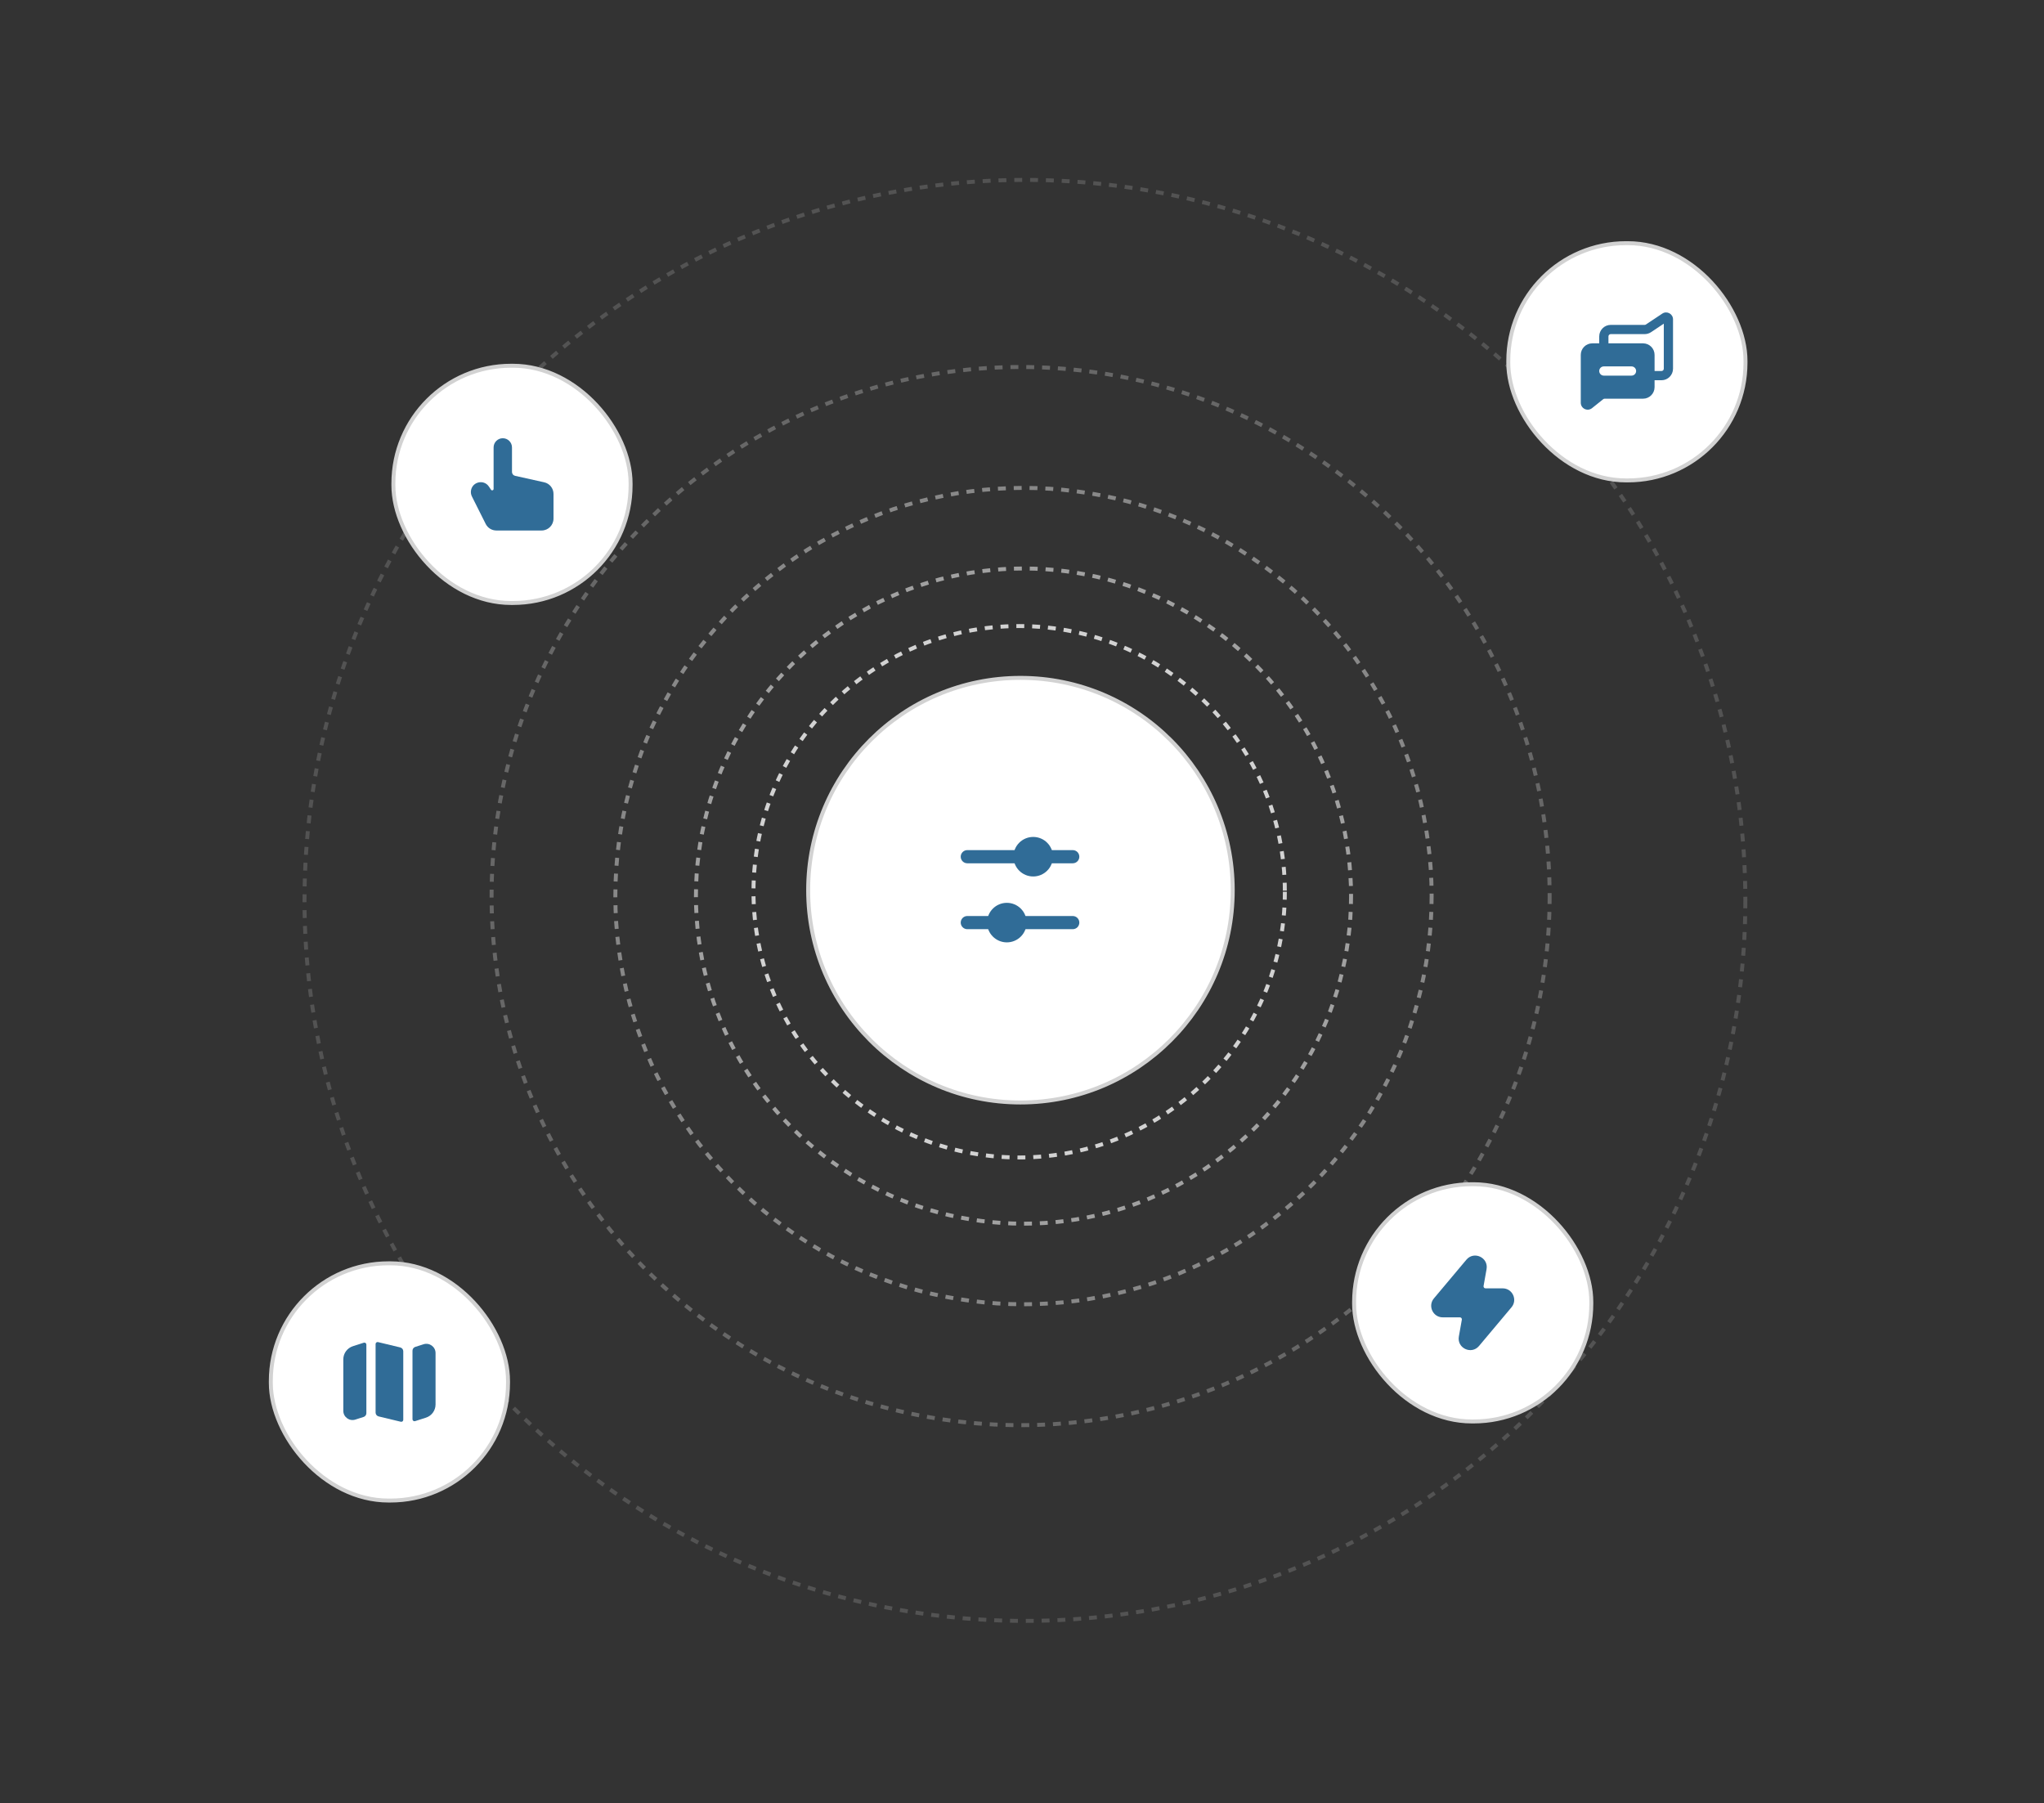 <svg width="517" height="456" viewBox="0 0 517 456" fill="none" xmlns="http://www.w3.org/2000/svg">
<rect x="0" y="0" width="517" height="456" fill="#333333" stroke="none"/>
<circle cx="257.785" cy="225.536" r="67.201" stroke="#D2D2D2" stroke-dasharray="2 2"/>
<circle opacity="0.69" cx="258.88" cy="226.628" r="82.852" stroke="#D2D2D2" stroke-dasharray="2 2"/>
<circle opacity="0.54" cx="258.878" cy="226.628" r="103.235" stroke="#D2D2D2" stroke-dasharray="2 2"/>
<circle opacity="0.33" cx="258.148" cy="226.628" r="133.81" stroke="#D2D2D2" stroke-dasharray="2 2"/>
<circle opacity="0.2" cx="259.241" cy="227.72" r="182.22" stroke="#D2D2D2" stroke-dasharray="2 2"/>
<circle cx="258.108" cy="225.133" r="53.694" fill="white" stroke="#D2D2D2"/>
<path fill-rule="evenodd" clip-rule="evenodd" d="M243 216.667C243 215.746 243.746 215 244.667 215H271.333C272.254 215 273 215.746 273 216.667C273 217.587 272.254 218.333 271.333 218.333H244.667C243.746 218.333 243 217.587 243 216.667Z" fill="#306C97"/>
<path fill-rule="evenodd" clip-rule="evenodd" d="M243 233.334C243 232.413 243.746 231.667 244.667 231.667H271.333C272.254 231.667 273 232.413 273 233.334C273 234.254 272.254 235 271.333 235H244.667C243.746 235 243 234.254 243 233.334Z" fill="#306C97"/>
<path fill-rule="evenodd" clip-rule="evenodd" d="M254.666 238.333C257.427 238.333 259.666 236.094 259.666 233.333C259.666 230.572 257.427 228.333 254.666 228.333C251.905 228.333 249.666 230.572 249.666 233.333C249.666 236.094 251.905 238.333 254.666 238.333Z" fill="#306C97"/>
<path fill-rule="evenodd" clip-rule="evenodd" d="M261.334 221.667C264.095 221.667 266.334 219.428 266.334 216.667C266.334 213.906 264.095 211.667 261.334 211.667C258.573 211.667 256.334 213.906 256.334 216.667C256.334 219.428 258.573 221.667 261.334 221.667Z" fill="#306C97"/>
<rect x="99.5" y="92.5" width="60" height="60" rx="29.772" fill="white"/>
<rect x="99.5" y="92.5" width="60" height="60" rx="29.772" stroke="#D2D2D2"/>
<path d="M137.651 121.978L130.283 120.34C129.826 120.239 129.5 119.833 129.5 119.364V113.158C129.5 111.874 128.459 110.833 127.175 110.833C125.891 110.833 124.85 111.874 124.85 113.158V123.652C124.85 124.006 124.39 124.146 124.193 123.851L123.661 123.057C122.407 121.181 119.504 121.807 119.133 124.032C119.047 124.553 119.128 125.087 119.364 125.559L122.853 132.512C123.362 133.526 124.399 134.166 125.534 134.166H137C138.657 134.166 140 132.823 140 131.166V124.906C140 123.5 139.023 122.283 137.651 121.978Z" fill="#306C97"/>
<rect x="68.5" y="319.5" width="60" height="60" rx="29.772" fill="white"/>
<rect x="68.5" y="319.5" width="60" height="60" rx="29.772" stroke="#D2D2D2"/>
<path d="M102.001 341.749C102.001 341.286 101.684 340.884 101.234 340.776L95.617 339.428C95.303 339.353 95.001 339.591 95.001 339.914V357.252C95.001 357.714 95.318 358.116 95.767 358.224L101.384 359.572C101.698 359.648 102.001 359.409 102.001 359.086V341.749Z" fill="#306C97"/>
<path d="M105.029 340.644C104.615 340.777 104.334 341.162 104.334 341.597V358.942C104.334 359.281 104.664 359.521 104.986 359.418L107.734 358.539C109.184 358.075 110.167 356.727 110.167 355.205V342.197C110.167 340.616 108.628 339.493 107.123 339.975L105.029 340.644Z" fill="#306C97"/>
<path d="M89.267 340.462L92.015 339.582C92.338 339.479 92.667 339.72 92.667 340.059V357.404C92.667 357.839 92.386 358.224 91.972 358.356L89.879 359.026C88.373 359.508 86.834 358.385 86.834 356.804V343.795C86.834 342.273 87.818 340.926 89.267 340.462Z" fill="#306C97"/>
<rect x="342.5" y="299.5" width="60" height="60" rx="29.772" fill="white"/>
<rect x="342.5" y="299.5" width="60" height="60" rx="29.772" stroke="#D2D2D2"/>
<path d="M376.003 320.98C376.526 318.041 372.818 316.308 370.898 318.595L362.687 328.374C361.093 330.272 362.442 333.167 364.92 333.167H369.26C369.572 333.167 369.807 333.448 369.753 333.754L368.995 338.02C368.473 340.959 372.181 342.692 374.1 340.405L382.312 330.625C383.905 328.728 382.556 325.833 380.078 325.833H375.738C375.427 325.833 375.191 325.552 375.246 325.246L376.003 320.98Z" fill="#306C97"/>
<rect x="381.5" y="61.5" width="60" height="60" rx="29.772" fill="white"/>
<rect x="381.5" y="61.5" width="60" height="60" rx="29.772" stroke="#D2D2D2"/>
<path fill-rule="evenodd" clip-rule="evenodd" d="M404.501 85.083V86.833H402.751C401.14 86.833 399.834 88.139 399.834 89.75V101.859C399.834 103.326 401.531 104.142 402.677 103.225L405.508 100.961C405.611 100.878 405.739 100.833 405.872 100.833H415.584C417.195 100.833 418.501 99.527 418.501 97.916V96.166H420.251C421.861 96.166 423.167 94.861 423.167 93.25V80.769C423.167 79.372 421.61 78.538 420.447 79.314L416.314 82.068C416.218 82.132 416.106 82.166 415.991 82.166H407.417C405.806 82.166 404.501 83.472 404.501 85.083ZM415.584 86.833H406.834V85.083C406.834 84.761 407.095 84.5 407.417 84.5H415.991C416.567 84.5 417.129 84.329 417.609 84.01L420.834 81.859V93.25C420.834 93.572 420.573 93.833 420.251 93.833H418.501V89.75C418.501 88.139 417.195 86.833 415.584 86.833ZM405.667 92.666C405.023 92.666 404.501 93.189 404.501 93.833C404.501 94.477 405.023 95 405.667 95H412.667C413.312 95 413.834 94.477 413.834 93.833C413.834 93.189 413.312 92.666 412.667 92.666H405.667Z" fill="#306C97"/>
</svg>
